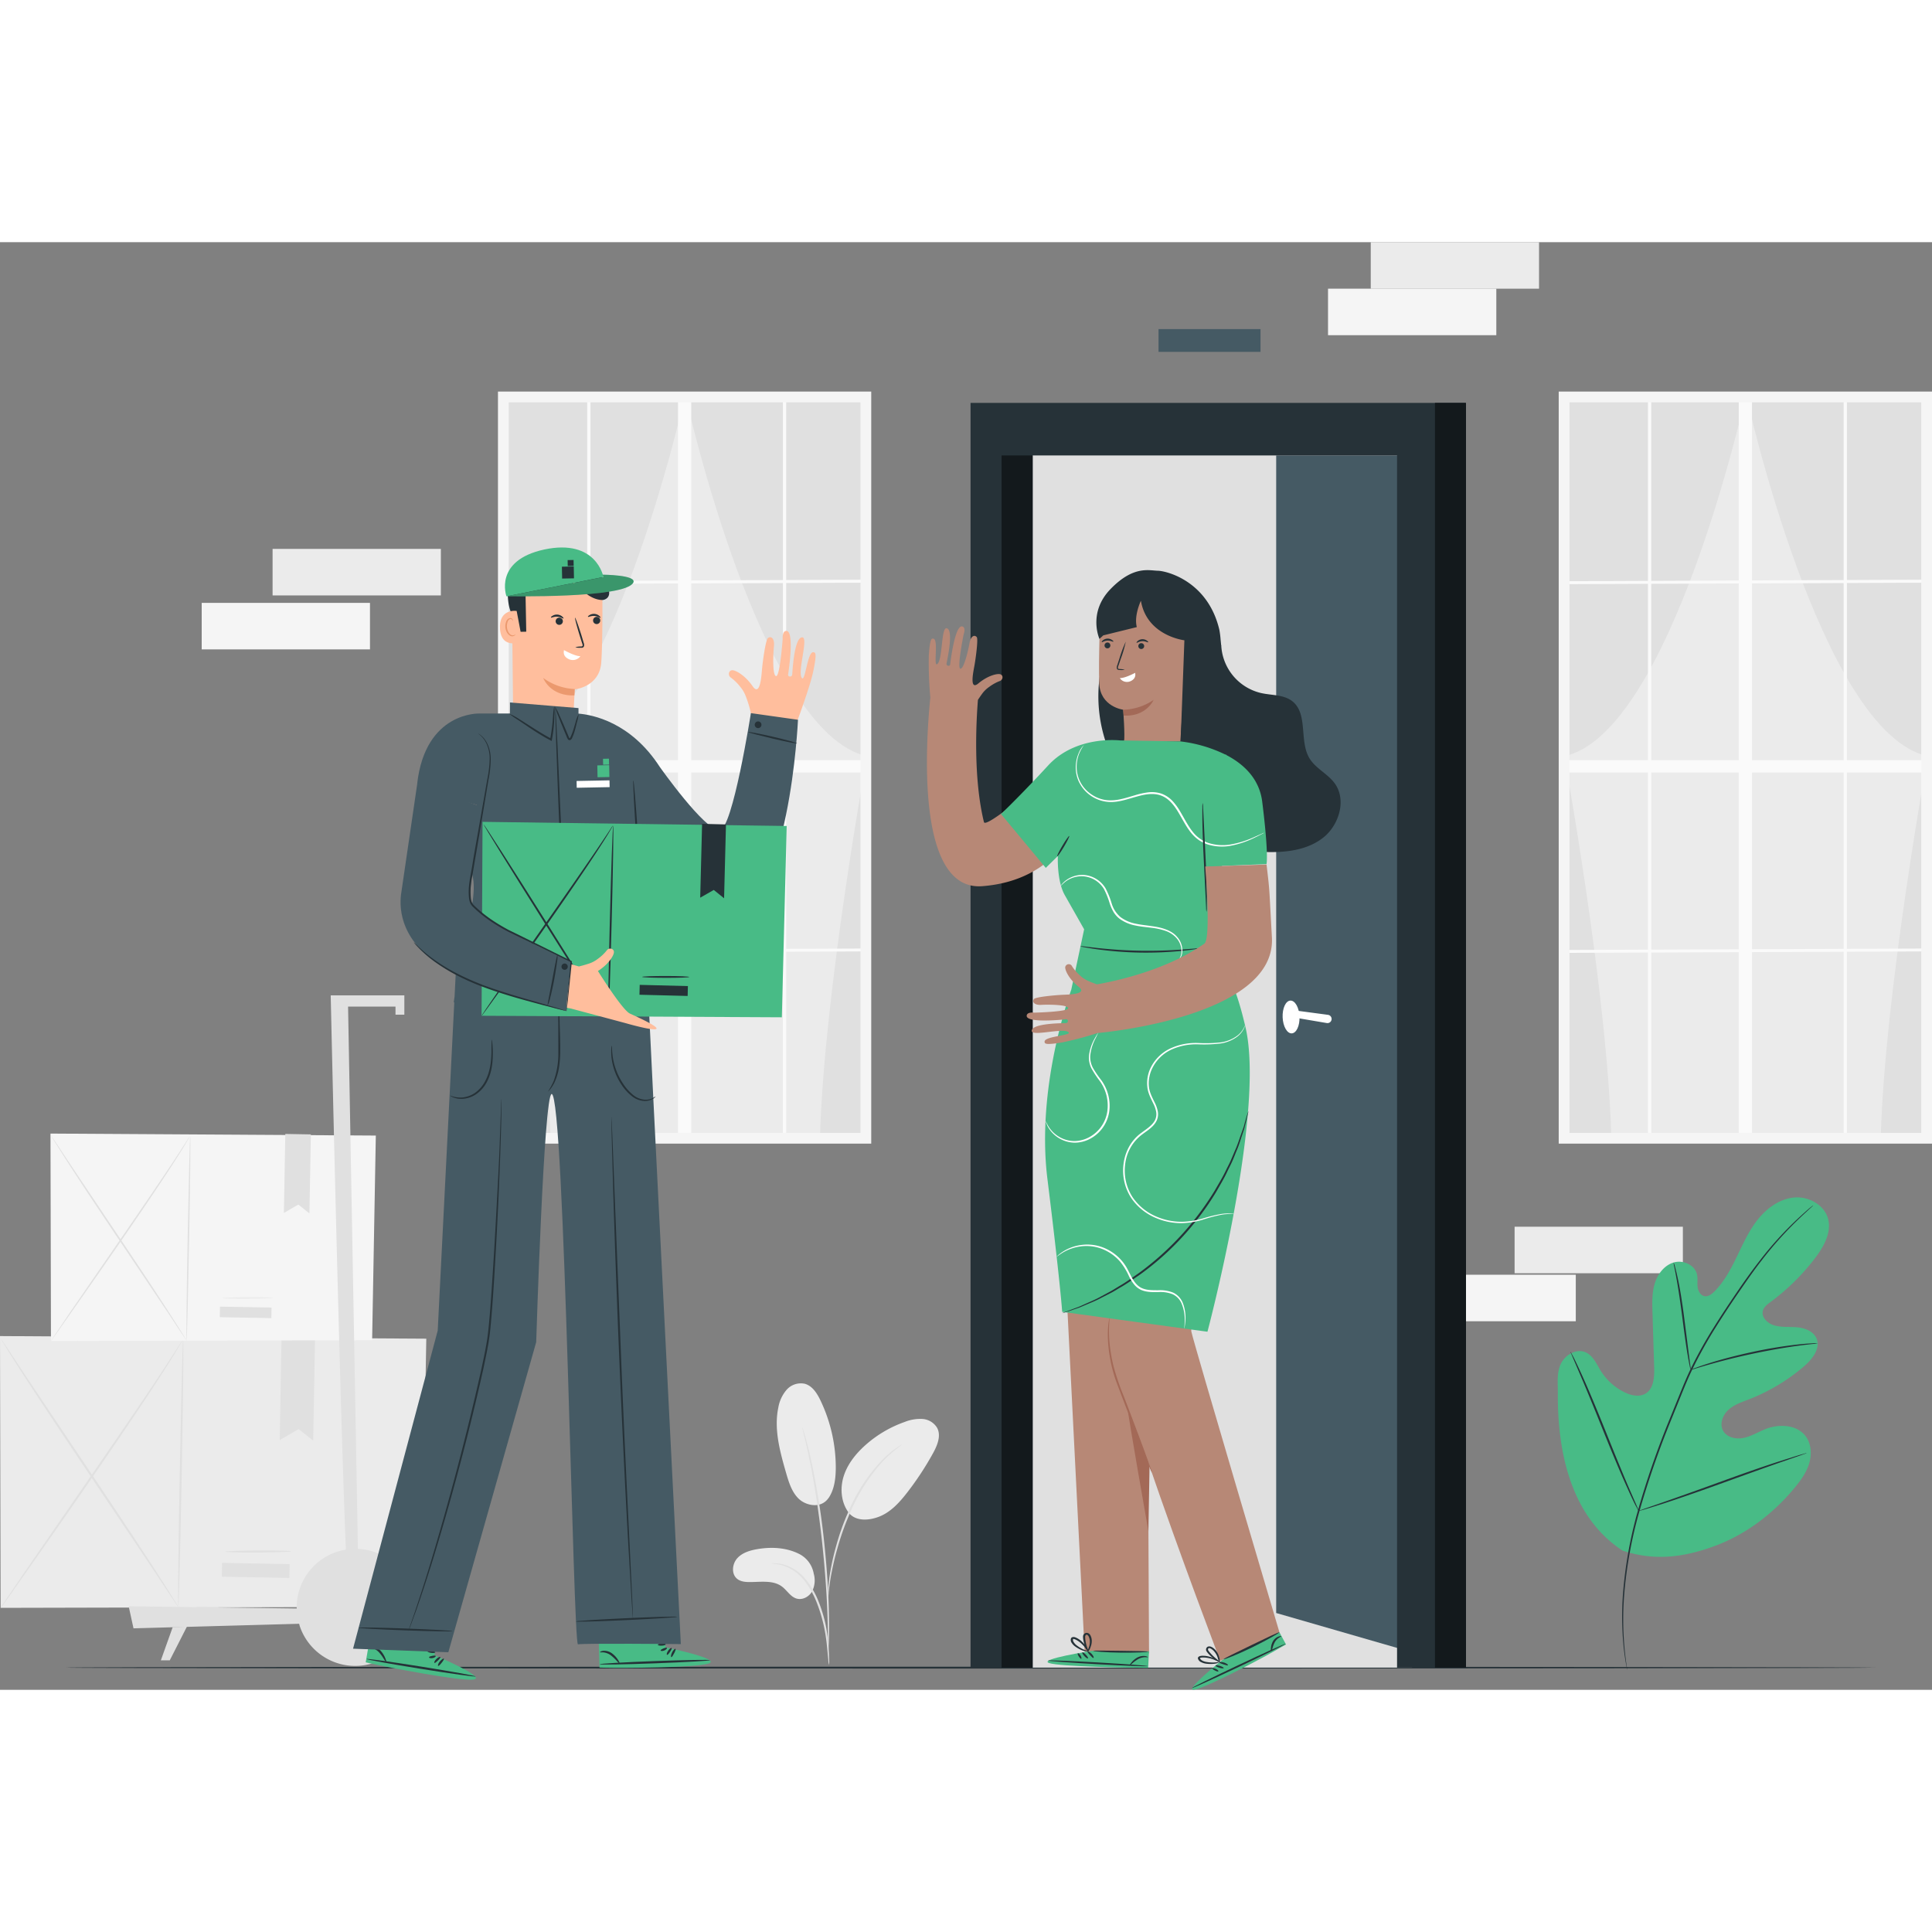 <?xml version="1.0"?>
<svg xmlns="http://www.w3.org/2000/svg" width="1000px" height="1000px" viewBox="0 0 800 599.44">
<rect x="0" y="0" width="800" height="599.44" fill="#808080" stroke="none"/>
<style>
:root {
--color1: 72,187,134;
}
</style>
  <g id="Background_Complete" data-name="Background Complete">
    <g>
      <g>
        <g>
          <polygon points="176.52 454.04 174.53 565.09 0.26 565.5 0 452.96 176.52 454.04" style="fill: #ebebeb"/>
          <path d="M172.41,760.67c-.22,0,0-24.79.59-55.36S174.18,650,174.4,650s0,24.79-.58,55.37S172.64,760.67,172.41,760.67Z" transform="translate(-98.57 -195.48)" style="fill: #e0e0e0"/>
          <path d="M98.83,761a9.58,9.58,0,0,1,.71-1.16l2.15-3.26,8.09-11.88,26.9-39c10.51-15.24,20-29.07,26.7-39.15,3.37-5,6-9.16,7.89-12l2.09-3.3a8.35,8.35,0,0,1,.78-1.12,9.32,9.32,0,0,1-.64,1.21l-2,3.38c-1.76,2.9-4.37,7.06-7.68,12.14-6.62,10.17-16,24.07-26.51,39.31s-20.11,29-27.1,38.88L102,756.74l-2.29,3.17A8.37,8.37,0,0,1,98.83,761Z" transform="translate(-98.57 -195.48)" style="fill: #e0e0e0"/>
          <path d="M172.41,760.67a9.44,9.44,0,0,1-.8-1.09l-2.16-3.22-7.87-11.87-26.16-39c-10.25-15.24-19.44-29.09-26-39.2-3.27-5-5.88-9.16-7.66-12l-2-3.3a6.55,6.55,0,0,1-.66-1.18,10,10,0,0,1,.8,1.1l2.16,3.21,7.87,11.88L136.1,705c10.25,15.23,19.44,29.08,26,39.19,3.26,5.06,5.88,9.16,7.65,12l2,3.3A7.49,7.49,0,0,1,172.41,760.67Z" transform="translate(-98.57 -195.48)" style="fill: #e0e0e0"/>
          <rect x="190.43" y="742.61" width="27.98" height="5.73" transform="translate(296.88 1299.02) rotate(-178.97)" style="fill: #e0e0e0"/>
          <path d="M191.83,737.72c0-.23,6.13-.45,13.69-.49s13.69.1,13.69.33-6.13.44-13.69.49S191.83,737.94,191.83,737.72Z" transform="translate(-98.57 -195.48)" style="fill: #e0e0e0"/>
          <polygon points="130.46 453.4 129.69 496.27 123.65 491.48 115.82 496.03 116.59 453.16 130.46 453.4" style="fill: #e0e0e0"/>
        </g>
        <g>
          <polygon points="155.62 369.93 154.09 454.68 21.1 455 20.9 369.11 155.62 369.93" style="fill: #f5f5f5"/>
          <path d="M175.83,650.24c-.17,0,0-18.92.44-42.25s.9-42.25,1.07-42.25,0,18.92-.44,42.26S176,650.24,175.83,650.24Z" transform="translate(-98.57 -195.48)" style="fill: #e0e0e0"/>
          <path d="M119.67,650.48a5.76,5.76,0,0,1,.54-.89l1.65-2.49L128,638c5.28-7.67,12.52-18.17,20.53-29.78s15.23-22.19,20.37-29.89c2.57-3.84,4.62-7,6-9.15l1.6-2.52a6.29,6.29,0,0,1,.59-.85,7.26,7.26,0,0,1-.48.92l-1.5,2.58c-1.35,2.21-3.33,5.39-5.86,9.27-5.05,7.76-12.21,18.36-20.23,30s-15.35,22.11-20.68,29.68l-6.33,9-1.75,2.42A6.13,6.13,0,0,1,119.67,650.48Z" transform="translate(-98.57 -195.48)" style="fill: #e0e0e0"/>
          <path d="M175.83,650.24a6.53,6.53,0,0,1-.61-.83L173.57,647l-6-9.06-20-29.8c-7.83-11.63-14.84-22.2-19.82-29.92-2.49-3.85-4.49-7-5.84-9.17-.65-1-1.17-1.89-1.55-2.52a7.39,7.39,0,0,1-.51-.9,6.3,6.3,0,0,1,.61.84l1.65,2.45,6,9.06,20,29.81c7.82,11.62,14.83,22.19,19.81,29.91,2.49,3.85,4.49,7,5.84,9.17.65,1.06,1.17,1.89,1.55,2.52A6.63,6.63,0,0,1,175.83,650.24Z" transform="translate(-98.57 -195.48)" style="fill: #e0e0e0"/>
          <rect x="189.58" y="636.46" width="21.35" height="4.37" transform="translate(290.47 1085.29) rotate(-178.97)" style="fill: #e0e0e0"/>
          <path d="M190.65,632.72c0-.17,4.67-.34,10.44-.37s10.45.08,10.45.25-4.68.34-10.45.37S190.65,632.89,190.65,632.72Z" transform="translate(-98.57 -195.48)" style="fill: #ebebeb"/>
          <polygon points="128.72 369.45 128.13 402.16 123.53 398.5 117.55 401.97 118.14 369.26 128.72 369.45" style="fill: #e0e0e0"/>
        </g>
        <g>
          <path d="M268.6,753a24.21,24.21,0,0,0-21.82-16.45L242.7,512h19.64v3.35H266v-8H235.51s3.64,165.7,6.28,229.54a23.81,23.81,0,0,0-3.88.94,24.22,24.22,0,0,0-16.48,23.41l-69.58-.93,2,9.15,68.58-1.89c.1.31.17.63.27,1A24.22,24.22,0,1,0,268.6,753Z" transform="translate(-98.57 -195.48)" style="fill: #e0e0e0"/>
          <polygon points="66.61 587.22 70.3 587.22 77.39 573.29 71.52 573.46 66.61 587.22" style="fill: #e0e0e0"/>
        </g>
      </g>
      <rect x="567.6" width="69.68" height="19.26" style="fill: #ebebeb"/>
      <rect x="112.87" y="127.01" width="69.68" height="19.26" style="fill: #ebebeb"/>
      <rect x="627.16" y="407.68" width="69.68" height="19.26" style="fill: #ebebeb"/>
      <rect x="549.91" y="19.26" width="69.68" height="19.26" style="fill: #f5f5f5"/>
      <rect x="83.52" y="149.36" width="69.68" height="19.26" style="fill: #f5f5f5"/>
      <rect x="602.44" y="427.56" width="50.06" height="19.26" style="fill: #f5f5f5"/>
      <g>
        <rect x="208.43" y="64.09" width="150.1" height="306.95" style="fill: #ebebeb"/>
        <path d="M382.05,259.57S351.28,398.81,307,408.33c0,0,17.89,97.67,19.51,158.19H307V259.57Z" transform="translate(-98.57 -195.48)" style="fill: #e0e0e0"/>
        <path d="M382.56,259.57s30.77,139.24,75.05,148.76c0,0-17.89,97.67-19.51,158.19h19.51V259.57Z" transform="translate(-98.57 -195.48)" style="fill: #e0e0e0"/>
        <rect x="280.75" y="63.5" width="5.47" height="307.54" style="fill: #fafafa"/>
        <rect x="243.15" y="63.5" width="1.35" height="307.54" style="fill: #fafafa"/>
        <rect x="324.18" y="63.5" width="1.35" height="307.54" style="fill: #fafafa"/>
        <polygon points="358.54 139.76 358.54 140.99 208.43 141.61 208.43 140.38 358.54 139.76" style="fill: #fafafa"/>
        <polygon points="358.54 292.48 358.54 293.68 208.43 294.29 208.43 293.08 358.54 292.48" style="fill: #fafafa"/>
        <rect x="208.43" y="214.48" width="150.1" height="5.12" style="fill: #fafafa"/>
        <path d="M459.33,568.75H304.77V257.34H459.33ZM309.22,564.3H454.88V261.8H309.22Z" transform="translate(-98.57 -195.48)" style="fill: #f5f5f5"/>
      </g>
      <g>
        <rect x="647.67" y="64.09" width="150.11" height="306.95" style="fill: #ebebeb"/>
        <path d="M821.29,259.57s-30.78,139.24-75,148.76c0,0,17.89,97.67,19.51,158.19H746.24V259.57Z" transform="translate(-98.57 -195.48)" style="fill: #e0e0e0"/>
        <path d="M821.8,259.57s30.77,139.24,75.05,148.76c0,0-17.89,97.67-19.51,158.19h19.51V259.57Z" transform="translate(-98.57 -195.48)" style="fill: #e0e0e0"/>
        <rect x="719.99" y="63.5" width="5.47" height="307.54" style="fill: #fafafa"/>
        <rect x="682.39" y="63.5" width="1.35" height="307.54" style="fill: #fafafa"/>
        <rect x="763.42" y="63.5" width="1.35" height="307.54" style="fill: #fafafa"/>
        <polygon points="797.78 139.76 797.78 140.99 647.67 141.61 647.67 140.38 797.78 139.76" style="fill: #fafafa"/>
        <polygon points="797.78 292.48 797.78 293.68 647.67 294.29 647.67 293.08 797.78 292.48" style="fill: #fafafa"/>
        <rect x="647.67" y="214.48" width="150.11" height="5.12" style="fill: #fafafa"/>
        <path d="M898.57,568.75H744V257.34H898.57ZM748.46,564.3H894.12V261.8H748.46Z" transform="translate(-98.57 -195.48)" style="fill: #f5f5f5"/>
      </g>
      <g>
        <path d="M429.61,738.72c-5.24-2.7-11.42-3.06-17.24-2.09-3.13.51-6.39,1.45-8.51,3.8s-2.54,6.48-.09,8.5c1.45,1.2,3.48,1.38,5.37,1.36,4.55,0,9.61-.86,13.25,1.89,2.08,1.56,3.46,4.16,5.94,4.93s5.18-.68,6.46-2.87a10,10,0,0,0,.73-7.41A11.29,11.29,0,0,0,429.61,738.72Z" transform="translate(-98.57 -195.48)" style="fill: #ebebeb"/>
        <path d="M441.62,715.53c-3.2,4.58-9.43,3.06-12.32.27s-4.11-6.85-5.23-10.71c-2.54-8.83-5.1-18.09-3.21-27.08a15.14,15.14,0,0,1,3.46-7.36,7.85,7.85,0,0,1,7.45-2.47c3.14.83,5.09,3.9,6.5,6.83a64.49,64.49,0,0,1,6.38,27.7c0,4.46-.51,9.14-3,12.82" transform="translate(-98.57 -195.48)" style="fill: #ebebeb"/>
        <path d="M450.43,722.1c-3.48-4.13-4.14-10.16-2.6-15.33s5.05-9.58,9.09-13.18A48.8,48.8,0,0,1,473.18,684a17.22,17.22,0,0,1,7.31-1.24,7.66,7.66,0,0,1,6.14,3.71c1.71,3.26.07,7.22-1.7,10.45a124.3,124.3,0,0,1-10.69,16.27c-3.2,4.13-6.86,8.2-11.74,10.06s-9.95,1.65-12.54-1.73" transform="translate(-98.57 -195.48)" style="fill: #ebebeb"/>
        <path d="M441.84,784.61a9.84,9.84,0,0,1-.29-2.08c-.15-1.52-.33-3.42-.55-5.68s-.62-5.24-1.28-8.33a63.93,63.93,0,0,0-3-9.83,36.16,36.16,0,0,0-5-8.9,18.67,18.67,0,0,0-6.34-5.27,17.84,17.84,0,0,0-5.35-1.67,9.33,9.33,0,0,1-2.07-.3,9.52,9.52,0,0,1,2.11,0,16.14,16.14,0,0,1,5.57,1.45,18.83,18.83,0,0,1,6.7,5.32,35.42,35.42,0,0,1,5.2,9.08,60.91,60.91,0,0,1,3,10,70.46,70.46,0,0,1,1.1,8.43c.18,2.41.25,4.37.28,5.72A9.86,9.86,0,0,1,441.84,784.61Z" transform="translate(-98.57 -195.48)" style="fill: #e0e0e0"/>
        <path d="M441.45,780.24a4.11,4.11,0,0,1-.06-1c0-.72,0-1.64,0-2.76,0-2.4,0-5.86-.12-10.15-.21-8.56-.95-20.38-2.38-33.37s-3.33-24.69-5.07-33.08c-.41-2.1-.82-4-1.21-5.65s-.68-3.09-1-4.25l-.64-2.69a3.88,3.88,0,0,1-.17-1,4.16,4.16,0,0,1,.33.91l.81,2.64c.35,1.15.71,2.57,1.13,4.23s.89,3.53,1.34,5.63a314.24,314.24,0,0,1,5.33,33.11c1.42,13,2.07,24.88,2.12,33.46.06,4.3,0,7.77-.15,10.17-.06,1.12-.12,2-.16,2.76A4.1,4.1,0,0,1,441.45,780.24Z" transform="translate(-98.57 -195.48)" style="fill: #e0e0e0"/>
        <path d="M441.39,757.37a18.15,18.15,0,0,1,0-2.88c.11-1.86.36-4.54.88-7.82a103.5,103.5,0,0,1,2.55-11.38,99.51,99.51,0,0,1,4.76-13.47,71.65,71.65,0,0,1,14-21.77,34.26,34.26,0,0,1,3.29-3.06c.5-.43.95-.85,1.4-1.19l1.28-.88a16.92,16.92,0,0,1,2.43-1.55c.13.18-3.44,2.29-8,7.1a75.57,75.57,0,0,0-13.64,21.69,107.33,107.33,0,0,0-4.78,13.35c-1.25,4.18-2.08,8-2.71,11.27s-.94,5.9-1.15,7.73A18.69,18.69,0,0,1,441.39,757.37Z" transform="translate(-98.57 -195.48)" style="fill: #e0e0e0"/>
      </g>
    </g>
  </g>
  <g id="Floor">
    <path d="M875.36,785.73c0,.22-167.76.39-374.65.39S126,786,126,785.73s167.73-.38,374.69-.38S875.36,785.52,875.36,785.73Z" transform="translate(-98.57 -195.48)" style="fill: #263238"/>
  </g>
  <g id="Plant">
    <g>
      <path d="M770.45,737.28c-21.57-14.12-27.05-41.16-26.81-65.58,0-4.08-.52-8.36,1.36-12s6.39-6.17,10.13-4.54c3.1,1.35,4.52,4.84,6.31,7.71a24,24,0,0,0,9.91,8.89c2.66,1.29,5.93,2,8.49.56,3.51-2,3.81-6.89,3.69-10.94q-.36-11.32-.7-22.65c-.13-4.06-.24-8.19.94-12.07s3.92-7.51,7.8-8.68,8.76.93,9.68,4.88c.39,1.64.09,3.36.24,5s1,3.52,2.63,4,3.26-.75,4.46-2c4.14-4.19,6.88-9.53,9.44-14.84s5-10.73,8.77-15.28,9-8.22,14.84-8.69,12.23,3,13.85,8.63-1.6,11.55-5.16,16.26a91.61,91.61,0,0,1-18.64,18.41c-1.28.93-2.65,2-3.11,3.46-.83,2.72,1.83,5.34,4.55,6.16,3.09.94,6.4.55,9.61.84s6.71,1.61,8,4.56c1.78,4.1-1.62,8.53-5,11.46a79,79,0,0,1-22.91,13.79c-3,1.16-6.15,2.19-8.53,4.34s-3.77,5.83-2.23,8.65,5.34,3.65,8.49,3,5.94-2.41,8.93-3.61c5.59-2.24,12.88-2,16.61,2.7,2.46,3.1,2.77,7.51,1.67,11.3s-3.47,7.11-6,10.17c-8.79,10.68-20.16,19.39-33.13,24.18s-25.08,6.29-38.2,1.91" transform="translate(-98.57 -195.48)" style="fill: rgb(72,187,134)"/>
      <path d="M849.41,594.29a3,3,0,0,1-.39.4l-1.19,1.1c-1.05,1-2.6,2.38-4.55,4.27A152,152,0,0,0,828,617.13c-3,3.83-6,8.16-9.24,12.86s-6.6,9.78-10,15.22a182.84,182.84,0,0,0-9.7,17.56c-1.51,3.13-2.84,6.41-4.2,9.75l-4.11,10.15A367.67,367.67,0,0,0,777.13,722a178.41,178.41,0,0,0-6,33.41,130.64,130.64,0,0,0,.18,22.89c.28,2.69.54,4.78.76,6.19l.24,1.61a4.48,4.48,0,0,1,.05.55,3,3,0,0,1-.13-.54c-.08-.4-.18-.92-.3-1.59-.28-1.41-.59-3.49-.92-6.19a125.41,125.41,0,0,1-.41-23,176,176,0,0,1,5.89-33.55,361.17,361.17,0,0,1,13.64-39.44q2.08-5.14,4.12-10.16c1.35-3.33,2.7-6.63,4.22-9.78a180.46,180.46,0,0,1,9.78-17.61c3.39-5.45,6.8-10.5,10-15.2s6.34-9,9.34-12.83a143,143,0,0,1,15.49-17c2-1.86,3.57-3.25,4.65-4.18l1.24-1Z" transform="translate(-98.57 -195.48)" style="fill: #263238"/>
      <path d="M798.66,662.42a8.19,8.19,0,0,1-.45-1.72c-.24-1.12-.54-2.74-.88-4.75-.68-4-1.42-9.6-2.22-15.76s-1.63-11.72-2.37-15.72c-.36-2-.67-3.62-.9-4.73a8.25,8.25,0,0,1-.27-1.75,7.47,7.47,0,0,1,.56,1.68c.31,1.1.71,2.7,1.14,4.7.88,4,1.79,9.55,2.59,15.72s1.47,11.58,2,15.78c.26,1.9.47,3.5.64,4.78A8.28,8.28,0,0,1,798.66,662.42Z" transform="translate(-98.57 -195.48)" style="fill: #263238"/>
      <path d="M851.2,651.42a11.41,11.41,0,0,1-2.1.3c-1.35.15-3.31.36-5.72.69-4.82.64-11.45,1.74-18.71,3.27s-13.77,3.21-18.44,4.56c-2.34.65-4.23,1.24-5.53,1.63a11.58,11.58,0,0,1-2,.55,11,11,0,0,1,2-.83c1.28-.48,3.14-1.14,5.46-1.86,4.65-1.48,11.16-3.24,18.44-4.79a188.89,188.89,0,0,1,18.81-3.06c2.42-.26,4.39-.39,5.76-.45A11.14,11.14,0,0,1,851.2,651.42Z" transform="translate(-98.57 -195.48)" style="fill: #263238"/>
      <path d="M777.08,720.85a2.45,2.45,0,0,1-.37-.62l-1-1.87c-.82-1.62-1.94-4-3.28-7-2.7-5.91-6.16-14.18-9.85-23.36s-7.07-17.48-9.64-23.44l-3-7-.82-1.92a2.39,2.39,0,0,1-.24-.69,2.45,2.45,0,0,1,.37.62l1,1.87c.82,1.62,1.94,4,3.28,6.95,2.7,5.91,6.16,14.18,9.85,23.37s7.07,17.47,9.63,23.43l3.06,7,.82,1.92A2.51,2.51,0,0,1,777.08,720.85Z" transform="translate(-98.57 -195.48)" style="fill: #263238"/>
      <path d="M846.67,696.87a2.89,2.89,0,0,1-.69.3l-2,.72-7.45,2.58c-6.29,2.18-14.94,5.29-24.5,8.75s-18.26,6.48-24.6,8.54c-3.17,1-5.74,1.83-7.53,2.35l-2.06.59a2.72,2.72,0,0,1-.74.15,3.52,3.52,0,0,1,.69-.3l2-.72,7.45-2.58c6.3-2.18,15-5.29,24.51-8.75S830,702,836.34,700c3.17-1,5.75-1.84,7.53-2.36l2.07-.59A2.69,2.69,0,0,1,846.67,696.87Z" transform="translate(-98.57 -195.48)" style="fill: #263238"/>
    </g>
  </g>
  <g id="Character_1" data-name="Character 1">
    <g>
      <g>
        <path d="M278.47,780.59l2.41-15.11-27-4.51L250,783.53l1.66.39c7.39,1.68,37.77,7.5,43,6.75C300.54,789.83,278.47,780.59,278.47,780.59Z" transform="translate(-98.57 -195.48)" style="fill: rgb(72,187,134)"/>
        <path d="M295.55,789.39c-.05.25-10.2-1.16-22.69-3.16s-22.58-3.83-22.54-4.08,10.19,1.16,22.69,3.16S295.59,789.13,295.55,789.39Z" transform="translate(-98.57 -195.48)" style="fill: #263238"/>
        <path d="M278.45,783.75c-.21-.15.11-.92.82-1.61s1.48-1,1.63-.8-.33.82-1,1.46S278.66,783.91,278.45,783.75Z" transform="translate(-98.57 -195.48)" style="fill: #263238"/>
        <path d="M280,785c-.23-.12,0-1,.72-1.86s1.48-1.31,1.65-1.12-.29.9-.92,1.7S280.24,785.15,280,785Z" transform="translate(-98.57 -195.48)" style="fill: #263238"/>
        <path d="M258.49,783.35c-.12.06-.46-.4-.94-1.16a17.8,17.8,0,0,0-2-2.76,6.4,6.4,0,0,0-2.73-1.75c-.8-.24-1.36-.2-1.39-.34s.54-.4,1.52-.3a5.5,5.5,0,0,1,3.28,1.75,10,10,0,0,1,1.9,3.1C258.48,782.74,258.6,783.3,258.49,783.35Z" transform="translate(-98.57 -195.48)" style="fill: #263238"/>
        <path d="M279,780.92c.1.24-.45.69-1.26.85s-1.5,0-1.5-.31.6-.46,1.32-.61S278.89,780.68,279,780.92Z" transform="translate(-98.57 -195.48)" style="fill: #263238"/>
        <path d="M278.79,779.39c0,.26-.77.36-1.68.23s-1.62-.45-1.56-.7.82-.35,1.69-.22S278.81,779.14,278.79,779.39Z" transform="translate(-98.57 -195.48)" style="fill: #263238"/>
      </g>
      <g>
        <path d="M374.15,777.33,373.59,762l-27.4.83.61,22.87,1.71.06c7.57.21,38.5,0,43.51-1.74C397.6,782.11,374.15,777.33,374.15,777.33Z" transform="translate(-98.57 -195.48)" style="fill: rgb(72,187,134)"/>
        <path d="M392.62,782.64c0,.26-10.23.84-22.87,1.31s-22.9.64-22.91.38,10.23-.84,22.87-1.31S392.61,782.38,392.62,782.64Z" transform="translate(-98.57 -195.48)" style="fill: #263238"/>
        <path d="M374.75,780.43c-.23-.11-.07-.92.49-1.74s1.26-1.27,1.44-1.1-.16.87-.67,1.62S375,780.55,374.75,780.43Z" transform="translate(-98.57 -195.48)" style="fill: #263238"/>
        <path d="M376.53,781.37c-.24-.08-.15-1,.36-2s1.19-1.57,1.39-1.42-.1.94-.57,1.85S376.78,781.46,376.53,781.37Z" transform="translate(-98.57 -195.48)" style="fill: #263238"/>
        <path d="M355.09,783.92c-.1.08-.52-.3-1.14-1a18.7,18.7,0,0,0-2.49-2.32,6.33,6.33,0,0,0-3-1.18c-.83-.08-1.37.07-1.43-.06s.45-.5,1.43-.6a5.48,5.48,0,0,1,3.56,1.09,10,10,0,0,1,2.47,2.67C355,783.33,355.19,783.85,355.09,783.92Z" transform="translate(-98.57 -195.48)" style="fill: #263238"/>
        <path d="M374.73,777.56c.14.21-.31.75-1.08,1.07s-1.48.24-1.53,0,.5-.57,1.17-.85S374.58,777.34,374.73,777.56Z" transform="translate(-98.57 -195.48)" style="fill: #263238"/>
        <path d="M374.24,776.09c0,.26-.69.5-1.61.55s-1.67-.12-1.66-.38.73-.5,1.61-.55S374.21,775.84,374.24,776.09Z" transform="translate(-98.57 -195.48)" style="fill: #263238"/>
      </g>
      <path d="M411.31,396.86l-1.54-5a45.11,45.11,0,0,0-2.42-8.42,13,13,0,0,0-2.19-3.76,19.86,19.86,0,0,0-3.86-3.83c-1.42-.86-1.1-3,.38-3.12s5.47,2.17,8.53,6.61,3.63-3.93,3.89-7,1.52-12.4,2.51-13c1.46-.93,2.76.49,2.43,3.52s-.69,12.2.91,12.3,2.71-15.4,2.71-15.4-.29-3.37,1.57-3.31c3.35.1.94,16.46.68,18-.19,1.08,1.56,1.26,1.69.09s.77-15.5,4.18-15.43c2.62.05-1.85,13.48-.34,16.56s2.35-10.56,4.86-10.4c.93.06,1.62.23,0,8-1.65,7.92-9.61,28.55-9.61,28.55l-14.57-5.21" transform="translate(-98.57 -195.48)" style="fill: #ffbe9d"/>
      <g>
        <g>
          <path d="M311.07,392.78l24.66,1.82c.33-2.85.81-13.94.81-13.94s10.29-1,11-11.15.43-33.71.43-33.71h0a35.51,35.51,0,0,0-35.89,2.28l-1.58,1.07Z" transform="translate(-98.57 -195.48)" style="fill: #ffbe9d"/>
          <g>
            <path d="M344.59,353.18a1.49,1.49,0,1,1,2.1,0A1.48,1.48,0,0,1,344.59,353.18Z" transform="translate(-98.57 -195.48)" style="fill: #263238"/>
            <path d="M347.21,351c-.17.17-1.13-.66-2.53-.76s-2.47.57-2.61.38.11-.39.57-.7a3.48,3.48,0,0,1,4.1.3C347.16,350.6,347.29,350.93,347.21,351Z" transform="translate(-98.57 -195.48)" style="fill: #263238"/>
          </g>
          <g>
            <path d="M331,351.23a1.49,1.49,0,1,1-2.07.36A1.49,1.49,0,0,1,331,351.23Z" transform="translate(-98.57 -195.48)" style="fill: #263238"/>
            <path d="M331.88,351.3c-.17.17-1.13-.67-2.53-.76s-2.47.57-2.62.38.11-.39.58-.71a3.46,3.46,0,0,1,4.1.31C331.83,350.89,332,351.23,331.88,351.3Z" transform="translate(-98.57 -195.48)" style="fill: #263238"/>
          </g>
          <path d="M336.79,363.23a7.5,7.5,0,0,1,2.3-.33c.37,0,.67-.08.72-.28a2,2,0,0,0-.2-1.08l-.93-2.92c-1.29-4.16-2.16-7.58-2-7.65s1.41,3.26,2.69,7.42c.31,1,.6,2,.88,2.94a2.37,2.37,0,0,1,.11,1.53,1,1,0,0,1-.66.55,2.94,2.94,0,0,1-.63,0A6.8,6.8,0,0,1,336.79,363.23Z" transform="translate(-98.57 -195.48)" style="fill: #263238"/>
          <path d="M332.13,364.5c-1.41-1,3.9,2.39,6.77,2.43a3.89,3.89,0,0,1-4.68,1.26C331.24,366.89,332.13,364.5,332.13,364.5Z" transform="translate(-98.57 -195.48)" style="fill: #fff"/>
          <path d="M336.56,380.51a23.74,23.74,0,0,1-13.06-4.59s2.69,7.53,12.92,7.24Z" transform="translate(-98.57 -195.48)" style="fill: #eb996e"/>
        </g>
        <path d="M310.7,349.55l1.24,7.31,4.54-.09-.29-15.23s18,1.39,20.07-5.82c0,0,5.3,8,11.91,7.93,0,0,5.77-.58.28-8.6-8.45-12.36-38.54-2.43-38.54-2.43a21,21,0,0,0-1.09,7C308.7,347.45,310.7,349.55,310.7,349.55Z" transform="translate(-98.57 -195.48)" style="fill: #263238"/>
        <path d="M308.29,342.12l40.14-8s-2.85-16-24.51-11.38C302.84,327.32,308.29,342.12,308.29,342.12Z" transform="translate(-98.57 -195.48)" style="fill: rgb(72,187,134)"/>
        <g>
          <path d="M308.29,342.12c.56-.11,49,1,52.51-5.67,1.65-3.21-12.69-3.29-12.69-3.29l.32,1Z" transform="translate(-98.57 -195.48)" style="fill: rgb(72,187,134)"/>
          <path d="M308.29,342.12c.56-.11,49,1,52.51-5.67,1.65-3.21-12.69-3.29-12.69-3.29l.32,1Z" transform="translate(-98.57 -195.48)" style="opacity: 0.2"/>
        </g>
        <g>
          <path d="M312.51,348.19c-.23-.08-7.57-1-6.88,7.64s9.23,5.1,9.22,4.85S312.51,348.19,312.51,348.19Z" transform="translate(-98.57 -195.48)" style="fill: #ffbe9d"/>
          <path d="M312,357.85s-.14.12-.39.26a1.54,1.54,0,0,1-1.12.11c-.95-.26-1.84-1.65-2-3.21a4.94,4.94,0,0,1,.25-2.2,1.74,1.74,0,0,1,1-1.25.77.77,0,0,1,.93.34c.13.23.09.41.14.42s.17-.16.07-.51a1,1,0,0,0-.38-.52,1.17,1.17,0,0,0-.86-.15,2.15,2.15,0,0,0-1.47,1.47,5.34,5.34,0,0,0-.33,2.46c.2,1.74,1.23,3.31,2.51,3.57a1.64,1.64,0,0,0,1.36-.34C312,358.06,312,357.87,312,357.85Z" transform="translate(-98.57 -195.48)" style="fill: #eb996e"/>
        </g>
        <rect x="331.28" y="329.82" width="4.91" height="4.91" transform="translate(-104.88 -189.02) rotate(-1.1)" style="fill: #263238"/>
        <rect x="333.66" y="327.08" width="2.46" height="2.46" transform="translate(-104.89 -188.91) rotate(-1.11)" style="fill: #263238"/>
      </g>
      <g>
        <path d="M409.5,390.49s-7.58,48.25-12.93,48.51c-6.1.29-24.85-26.31-24.85-26.31h0c-12-18.52-27.84-21.52-33.61-22l0-2.29-28.38-2.32s.05,2.44,0,4.57l-12.55,0s-22.51-1-25.88,29.19l16.18,12.79,6.63,24.68c2,7.53-1.06,17.14-4.45,34l-2-.48-.86,17c-.12.8-.23,1.61-.35,2.43h.23l-6.86,135.9L244.76,777.89l39.46,1.47L320.6,650.94S323.75,548.26,327,548.2c5.4-.11,8.84,228.4,10.9,227.89s42.59-.1,42.59-.1S367,509.77,367.12,509.76h0l-3.48-50.39-1.33-14.57h0c7.7,10.83,22.23,27.74,37.8,27.44,25.33-.48,28.89-79,28.89-79Z" transform="translate(-98.57 -195.48)" style="fill: #455a64"/>
        <path d="M325.5,547.18a34.18,34.18,0,0,0,2.35-4.38A33.36,33.36,0,0,0,329.76,531c0-4.62,0-8.8,0-12.12a33.61,33.61,0,0,1,.19-5,31.3,31.3,0,0,1,.36,5c.09,3.1.29,7.37.25,12.13a44.49,44.49,0,0,1-.6,6.7,23,23,0,0,1-1.59,5.28,16.27,16.27,0,0,1-1.9,3.18C325.87,546.87,325.54,547.21,325.5,547.18Z" transform="translate(-98.57 -195.48)" style="fill: #263238"/>
        <path d="M302.22,525.61a4.59,4.59,0,0,1,.21,1.4c.08.9.17,2.2.2,3.82,0,3.2-.08,7.9-2.47,12.4a13.84,13.84,0,0,1-4.71,5.24,11.31,11.31,0,0,1-5.5,1.74,8.94,8.94,0,0,1-3.82-.66,3.29,3.29,0,0,1-1.22-.74,11.47,11.47,0,0,0,5,.85,11.12,11.12,0,0,0,5.14-1.79,13.57,13.57,0,0,0,4.42-5c2.28-4.29,2.5-8.86,2.61-12A51.39,51.39,0,0,1,302.22,525.61Z" transform="translate(-98.57 -195.48)" style="fill: #263238"/>
        <path d="M370,549.25s-.24.43-1,.92a6.35,6.35,0,0,1-3.55.92,8.81,8.81,0,0,1-5.09-1.89,20,20,0,0,1-4.47-4.9,25.47,25.47,0,0,1-4.1-11.18,23.81,23.81,0,0,1-.1-3.63,4.11,4.11,0,0,1,.2-1.31c.13,0,0,1.89.44,4.86a27.12,27.12,0,0,0,4.21,10.83,20.2,20.2,0,0,0,4.25,4.76,8.55,8.55,0,0,0,4.68,1.92,6.57,6.57,0,0,0,3.38-.64C369.57,549.53,369.92,549.2,370,549.25Z" transform="translate(-98.57 -195.48)" style="fill: #263238"/>
        <path d="M286,770.62c0,.22-8.75.07-19.53-.32s-19.51-.88-19.5-1.09,8.75-.07,19.53.32S286,770.41,286,770.62Z" transform="translate(-98.57 -195.48)" style="fill: #263238"/>
        <path d="M379,764.69a7,7,0,0,1-1.64.22l-4.5.33c-3.79.24-9,.53-14.84.8s-11.06.46-14.86.57l-4.51.08a6.33,6.33,0,0,1-1.65-.08,7,7,0,0,1,1.64-.22l4.5-.33c3.8-.25,9-.53,14.84-.8s11.05-.46,14.85-.57l4.51-.08A6.51,6.51,0,0,1,379,764.69Z" transform="translate(-98.57 -195.48)" style="fill: #263238"/>
        <path d="M306.24,550.32a3.58,3.58,0,0,1,0,.58c0,.42,0,1,0,1.7,0,1.54-.06,3.74-.11,6.56-.13,5.69-.39,13.92-.8,24.1s-1,22.28-1.79,35.71c-.4,6.72-.84,13.77-1.44,21.08-.32,3.64-.6,7.38-1.24,11.12s-1.44,7.5-2.25,11.3c-6.77,30.35-14.37,57.45-20.3,76.93-3,9.75-5.64,17.54-7.51,22.92-1,2.64-1.74,4.7-2.27,6.15l-.62,1.59a3,3,0,0,1-.23.53,3.62,3.62,0,0,1,.16-.56c.13-.4.31-.93.54-1.61.5-1.46,1.22-3.54,2.13-6.2,1.79-5.4,4.38-13.22,7.27-23,5.8-19.5,13.32-46.62,20.08-76.93.81-3.79,1.62-7.55,2.24-11.26s.92-7.42,1.24-11.07c.61-7.29,1.07-14.34,1.49-21.05.84-13.43,1.46-25.53,2-35.7s.8-18.35,1-24.08c.11-2.81.2-5,.26-6.55,0-.72.06-1.29.08-1.71A2,2,0,0,1,306.24,550.32Z" transform="translate(-98.57 -195.48)" style="fill: #263238"/>
        <path d="M360.68,765.68a4.49,4.49,0,0,1-.07-.53l-.12-1.58c-.1-1.43-.24-3.46-.41-6.05-.31-5.3-.76-12.9-1.32-22.26-1.06-18.81-2.37-44.79-3.59-73.5s-2.12-54.72-2.69-73.55c-.26-9.37-.47-17-.62-22.29-.05-2.6-.09-4.63-.12-6.06,0-.66,0-1.18,0-1.58a3.25,3.25,0,0,1,0-.54,1.88,1.88,0,0,1,.06.54c0,.39.05.91.09,1.57.06,1.43.15,3.47.26,6.06.21,5.31.5,12.91.86,22.28.75,18.86,1.78,44.84,2.92,73.54s2.45,54.69,3.37,73.5c.45,9.37.81,17,1.07,22.28.11,2.59.2,4.62.26,6.06,0,.66,0,1.18.05,1.57A2,2,0,0,1,360.68,765.68Z" transform="translate(-98.57 -195.48)" style="fill: #263238"/>
        <path d="M328.1,387.6a22.47,22.47,0,0,1,0,4,58,58,0,0,1-1,9.93l-.1.49-.45-.24c-.94-.49-1.91-1-2.89-1.59-4.12-2.41-7.62-4.91-10.21-6.64a44.29,44.29,0,0,1-4.14-2.87,26,26,0,0,1,4.44,2.41c2.67,1.62,6.22,4.05,10.3,6.43,1,.57,1.93,1.09,2.86,1.59l-.55.25a76.92,76.92,0,0,0,1.22-9.79A23,23,0,0,1,328.1,387.6Z" transform="translate(-98.57 -195.48)" style="fill: #263238"/>
        <path d="M338.19,390.9a25.51,25.51,0,0,1-.81,3.7c-.27,1.13-.57,2.5-1.06,4a20,20,0,0,1-.9,2.29,1.55,1.55,0,0,1-.54.65.83.83,0,0,1-1.06-.12,5.13,5.13,0,0,1-.66-1.3c-1.38-3.29-2.59-6.29-3.43-8.47a18.42,18.42,0,0,1-1.21-3.6,19.81,19.81,0,0,1,1.71,3.39c1,2.13,2.26,5.09,3.64,8.38a7.4,7.4,0,0,0,.49,1.06c.08.05,0,0,.12,0a1,1,0,0,0,.25-.33,22,22,0,0,0,.92-2.2c.51-1.44.86-2.78,1.21-3.9A14.44,14.44,0,0,1,338.19,390.9Z" transform="translate(-98.57 -195.48)" style="fill: #263238"/>
        <path d="M332.86,492.28a7.11,7.11,0,0,1-.12-1.06c-.05-.77-.12-1.78-.2-3-.14-2.74-.34-6.54-.59-11.21-.42-9.55-1-22.59-1.65-37s-1.06-27.46-1.43-37c-.14-4.67-.26-8.48-.34-11.22,0-1.26,0-2.27-.06-3.05a5,5,0,0,1,0-1.06,5.71,5.71,0,0,1,.12,1.06c.05.77.12,1.78.2,3,.14,2.74.34,6.54.59,11.21.42,9.54,1,22.59,1.65,37s1.06,27.45,1.43,37c.14,4.67.26,8.48.34,11.22,0,1.26,0,2.27.06,3.05A5,5,0,0,1,332.86,492.28Z" transform="translate(-98.57 -195.48)" style="fill: #263238"/>
        <rect x="337.32" y="418.48" width="13.63" height="2.81" transform="translate(-106.61 -188.76) rotate(-1.11)" style="fill: #fff"/>
        <path d="M363.9,464.39c-.21,0-1.08-10.3-1.93-23s-1.37-23.07-1.15-23.08,1.07,10.29,1.92,23S364.11,464.37,363.9,464.39Z" transform="translate(-98.57 -195.48)" style="fill: #263238"/>
        <path d="M428.61,403c-.05.21-4.63-.66-10.23-2s-10.11-2.49-10.06-2.69,4.63.66,10.23,1.94S428.65,402.83,428.61,403Z" transform="translate(-98.57 -195.48)" style="fill: #263238"/>
        <path d="M412.45,393.92a1.39,1.39,0,1,1-1.36,1.41A1.39,1.39,0,0,1,412.45,393.92Z" transform="translate(-98.57 -195.48)" style="fill: #263238"/>
        <rect x="345.94" y="412.09" width="4.91" height="4.91" transform="translate(-106.45 -188.72) rotate(-1.1)" style="fill: rgb(72,187,134)"/>
        <rect x="348.32" y="409.35" width="2.46" height="2.46" transform="translate(-106.49 -188.61) rotate(-1.11)" style="fill: rgb(72,187,134)"/>
      </g>
      <g>
        <polygon points="325.75 241.74 323.74 320.96 199.41 320.33 199.81 240.03 325.75 241.74" style="fill: rgb(72,187,134)"/>
        <path d="M350.48,516c-.22,0,.06-17.69.61-39.5S352.27,437,352.48,437s-.06,17.69-.62,39.51S350.69,516,350.48,516Z" transform="translate(-98.57 -195.48)" style="fill: #263238"/>
        <path d="M298,515.81a5.15,5.15,0,0,1,.5-.84c.4-.59.91-1.36,1.54-2.32l5.81-8.45,19.37-27.71c7.58-10.82,14.4-20.63,19.28-27.78,2.44-3.57,4.38-6.49,5.72-8.5l1.52-2.33a5.38,5.38,0,0,1,.58-.79,4.79,4.79,0,0,1-.44.87l-1.41,2.41c-1.26,2.07-3.13,5-5.52,8.64-4.76,7.23-11.52,17.1-19.09,27.92s-14.52,20.56-19.57,27.59l-6,8.3c-.68.93-1.24,1.67-1.66,2.24A3.75,3.75,0,0,1,298,515.81Z" transform="translate(-98.57 -195.48)" style="fill: #263238"/>
        <path d="M349.24,516.61c-.18.12-11.63-17.74-25.56-39.87s-25.1-40.18-24.92-40.29,11.63,17.74,25.57,39.88S349.42,516.5,349.24,516.61Z" transform="translate(-98.57 -195.48)" style="fill: #263238"/>
        <rect x="363.41" y="503.27" width="19.96" height="4.09" transform="translate(635.3 824.43) rotate(-178.55)" style="fill: #263238"/>
        <path d="M364.45,499.71c0-.22,4.37-.38,9.77-.38s9.76.19,9.76.41-4.37.38-9.76.37S364.45,499.92,364.45,499.71Z" transform="translate(-98.57 -195.48)" style="fill: #263238"/>
        <polygon points="300.61 241.1 299.83 271.68 295.56 268.23 289.94 271.43 290.72 240.85 300.61 241.1" style="fill: #263238"/>
      </g>
      <g>
        <path d="M295.88,428.5s-6,42.06-3.19,44.46c15.8,13.27,37.73,20.24,45.59,22.43,1.14-.28,2.48-.64,4-1.13a12.08,12.08,0,0,0,3.7-1.92,18.74,18.74,0,0,0,3.8-3.54c.88-1.33,2.93-.91,3,.55s-2.26,5.19-6.62,7.92c0,0,10.06,16.18,13.26,17.64s12.38,5.59,10.83,6.38-12.72-2.45-12.72-2.45l-22.65-6.06S260,501,265,466.68c3.06-21.06,6.4-40,7.61-44.84Z" transform="translate(-98.57 -195.48)" style="fill: #ffbe9d"/>
        <path d="M271.32,419.88l-6.72,45.88c-1.55,14.13,7.91,25.35,20.65,31.66,19.38,9.6,48.15,16.45,47.91,16.41-.39-.08,1.95-20.48,1.95-20.48s-40.34-17.48-41.6-25,5.13-38.9,5.13-38.9Z" transform="translate(-98.57 -195.48)" style="fill: #455a64"/>
        <path d="M333.16,513.83a1.79,1.79,0,0,1,0-.37c0-.28,0-.63.06-1.06.08-1,.18-2.36.32-4.08.31-3.6.75-8.71,1.3-15l.15.28-20.28-9.83-5.87-2.86c-2-1.05-3.95-2.19-5.9-3.45a60.69,60.69,0,0,1-5.72-4.2c-.92-.77-1.82-1.59-2.69-2.44a4.9,4.9,0,0,1-1.18-1.55,4.61,4.61,0,0,1-.33-.92,6,6,0,0,1-.2-.94c-.66-5,.69-9.75,1.38-14.26s1.54-8.91,2.26-13.08c1.46-8.33,2.77-15.83,3.88-22.15a48,48,0,0,0,1-8.52,14.84,14.84,0,0,0-1.31-6.26,10.52,10.52,0,0,0-2.37-3.28c-.7-.63-1.13-.88-1.11-.91a5.42,5.42,0,0,1,1.21.79,9.92,9.92,0,0,1,2.54,3.27,14.86,14.86,0,0,1,1.47,6.38,45,45,0,0,1-.92,8.62c-1.06,6.34-2.31,13.85-3.71,22.19-.7,4.17-1.45,8.55-2.22,13.09-.19,1.14-.39,2.29-.59,3.44s-.43,2.3-.59,3.47a26.31,26.31,0,0,0-.18,7.09,5.55,5.55,0,0,0,.19.85,3,3,0,0,0,.28.8,4.06,4.06,0,0,0,1,1.33c.85.84,1.74,1.64,2.65,2.4a57.75,57.75,0,0,0,5.63,4.15c1.93,1.25,3.89,2.39,5.84,3.44l5.85,2.87c7.59,3.76,14.43,7.13,20.19,10l.17.09,0,.18c-.65,6.28-1.17,11.38-1.55,15l-.45,4.06c-.06.43-.11.78-.14,1.06S333.18,513.83,333.16,513.83Z" transform="translate(-98.57 -195.48)" style="fill: #263238"/>
        <path d="M329.43,490.54a13.44,13.44,0,0,1-.24,3.13c-.25,1.92-.65,4.56-1.2,7.47s-1.14,5.51-1.64,7.38a12.08,12.08,0,0,1-1,3c-.21-.05.81-4.71,1.88-10.5S329.2,490.5,329.43,490.54Z" transform="translate(-98.57 -195.48)" style="fill: #263238"/>
        <path d="M333.16,513.83a3,3,0,0,1-.7-.12l-2-.48-7.29-1.9c-6.15-1.67-14.68-3.84-23.83-7.2a98.6,98.6,0,0,1-12.55-5.58,70.4,70.4,0,0,1-9.43-6.07,52.52,52.52,0,0,1-5.65-5c-.62-.64-1.08-1.16-1.38-1.52a2.76,2.76,0,0,1-.44-.57,27,27,0,0,1,2,1.87,61.77,61.77,0,0,0,5.77,4.8,75.34,75.34,0,0,0,9.44,5.88,104.2,104.2,0,0,0,12.48,5.49c9.09,3.34,17.6,5.59,23.7,7.39l7.23,2.14,1.95.62A2.2,2.2,0,0,1,333.16,513.83Z" transform="translate(-98.57 -195.48)" style="fill: #263238"/>
        <path d="M333.67,495.45a1.3,1.3,0,1,1-1.33-1.27A1.31,1.31,0,0,1,333.67,495.45Z" transform="translate(-98.57 -195.48)" style="fill: #263238"/>
      </g>
    </g>
  </g>
  <g id="Character_2" data-name="Character 2">
    <g>
      <rect x="420.99" y="84.44" width="163.76" height="505.81" style="fill: #e0e0e0"/>
      <g>
        <polyline points="528.44 88.31 528.44 567.63 606.78 590.25 607.04 88.31 528.44 88.31" style="fill: #455a64"/>
        <path d="M636.67,516.17c.15,3.75-1.29,6.85-3.22,6.93s-3.62-2.9-3.77-6.65,1.29-6.86,3.22-6.93S636.51,512.41,636.67,516.17Z" transform="translate(-98.57 -195.48)" style="fill: #fff"/>
        <path d="M633.05,513.37l15.43,2.06a1.71,1.71,0,0,1,1.48,1.63h0a1.71,1.71,0,0,1-2,1.76l-14.79-2.51Z" transform="translate(-98.57 -195.48)" style="fill: #fff"/>
        <g>
          <polygon points="401.88 66.55 401.88 83.11 401.88 88.31 401.88 590.25 427.59 590.25 427.59 88.31 578.49 88.31 578.49 590.25 606.78 590.25 606.78 88.31 606.78 83.11 606.78 66.55 401.88 66.55" style="fill: #263238"/>
          <g>
            <rect x="414.73" y="88.31" width="12.85" height="501.94" style="fill: #263238"/>
            <rect x="414.73" y="88.31" width="12.85" height="501.94" style="opacity: 0.5"/>
          </g>
          <g>
            <rect x="594.19" y="66.55" width="12.85" height="523.7" style="fill: #263238"/>
            <rect x="594.19" y="66.55" width="12.85" height="523.7" style="opacity: 0.5"/>
          </g>
        </g>
      </g>
      <rect x="479.72" y="35.99" width="42.23" height="9.43" style="fill: #455a64"/>
    </g>
    <path d="M604.27,362.54a21.37,21.37,0,0,0,16.18,19.56c4.59,1.12,9.87.59,13.5,3.68,6.24,5.28,2.59,16.24,6.79,23.33,2.59,4.36,7.72,6.49,10.63,10.63,4.83,6.88,1.59,17.28-5,22.4S631,448.24,622.73,448c-18.18-.47-36.79-6.25-49.93-19.13-6.17-6-26.18-29.06-17.09-62.23" transform="translate(-98.57 -195.48)" style="fill: #263238"/>
    <path d="M538.63,411.33S506.83,439,506,435.61c-4.47-18.3-3.21-41.66-2.49-50.61.5-.77,1.07-1.61,1.75-2.54a11.76,11.76,0,0,1,2.85-2.78,18.2,18.2,0,0,1,4.32-2.43c1.46-.41,1.7-2.36.42-2.83s-5.34.57-9.11,3.73-2.23-4.34-1.72-7.08,1.69-11.27,1-12.07c-1.06-1.18-2.55-.24-3,2.5s-2.36,10.9-3.8,10.6,1.37-14.21,1.37-14.21,1.08-2.89-.57-3.29c-3-.73-4.84,14.25-5,15.68-.1,1-1.67.72-1.51-.34s3.11-13.82.09-14.59c-2.32-.59-1.66,12.31-3.74,14.65s.5-9.86-1.74-10.33c-.83-.18-1.48-.19-1.95,7a158.92,158.92,0,0,0,.63,17.36c-2,19.74-5.84,80.2,21.47,78.12,32.23-2.46,39.65-27.87,39.65-27.87Z" transform="translate(-98.57 -195.48)" style="fill: #b78876"/>
    <g>
      <path d="M564,402.34c.47-2.54-.35-13.26-.35-13.26s-9.5-1.2-9.91-10.9.55-32,.55-32l17.49-8.4,18.81,15.16-3.26,49.27Z" transform="translate(-98.57 -195.48)" style="fill: #b78876"/>
      <g>
        <path d="M555.93,362.47a1.21,1.21,0,1,0,1.23-1.22A1.22,1.22,0,0,0,555.93,362.47Z" transform="translate(-98.57 -195.48)" style="fill: #263238"/>
        <path d="M554.79,361.1c.15.16,1.05-.6,2.36-.65s2.26.61,2.4.43-.09-.37-.51-.68a3.12,3.12,0,0,0-3.8.17C554.84,360.71,554.71,361,554.79,361.1Z" transform="translate(-98.57 -195.48)" style="fill: #263238"/>
      </g>
      <g>
        <path d="M569.93,362.71a1.21,1.21,0,1,0,2.42.05,1.21,1.21,0,1,0-2.42-.05Z" transform="translate(-98.57 -195.48)" style="fill: #263238"/>
        <path d="M569.21,361.35c.15.16,1.06-.6,2.36-.65s2.26.61,2.4.43-.09-.37-.51-.68a3.12,3.12,0,0,0-3.8.17C569.26,361,569.13,361.28,569.21,361.35Z" transform="translate(-98.57 -195.48)" style="fill: #263238"/>
      </g>
      <path d="M564.32,372.54a8.35,8.35,0,0,0-2.12-.32c-.34,0-.65-.08-.71-.32a1.92,1.92,0,0,1,.2-1.07l.94-2.75a48.81,48.81,0,0,0,2.1-7.18,49.86,49.86,0,0,0-2.63,7l-.9,2.76a2.21,2.21,0,0,0-.15,1.41.82.82,0,0,0,.56.49,2,2,0,0,0,.56.07A8,8,0,0,0,564.32,372.54Z" transform="translate(-98.57 -195.48)" style="fill: #263238"/>
      <path d="M568.59,373.88c1.33-.87-3.67,2.16-6.33,2.11a3.55,3.55,0,0,0,4.29,1.33C569.35,376.17,568.59,373.88,568.59,373.88Z" transform="translate(-98.57 -195.48)" style="fill: #fff"/>
      <path d="M563.68,389.08A23.16,23.16,0,0,0,576.26,385s-3,7.06-12.42,6.5Z" transform="translate(-98.57 -195.48)" style="fill: #a36957"/>
      <path d="M604.27,362.7c-.09-.69-.18-1.73-.29-2.81h0a36.65,36.65,0,0,0-.51-3.94c-4.8-20.29-22-24.36-25.46-24.42-3.67-.06-10.06-2.24-19.59,7.58s-4.59,20.64-4.59,20.64l1.59-1.46,13.88-3.42c-1-3.84.66-8.56,1.61-10.75L571,344c2.5,14.55,18,16.33,18,16.33L587.57,399c15.3-3.08,16.51-27.9,16.48-36.29Z" transform="translate(-98.57 -195.48)" style="fill: #263238"/>
    </g>
    <path d="M564.25,675.4" transform="translate(-98.57 -195.48)" style="fill: none;stroke: #a36957;stroke-miterlimit: 10;stroke-width: 0.05px"/>
    <g>
      <g>
        <path d="M610.28,535.85c0-.19,0-.39.06-.5C610.33,535.44,610.31,535.59,610.28,535.85Z" transform="translate(-98.57 -195.48)" style="fill: #b78876"/>
        <path d="M610.23,536.3c0-.18,0-.33,0-.45C610.26,536.08,610.23,536.3,610.23,536.3Z" transform="translate(-98.57 -195.48)" style="fill: #b78876"/>
        <path d="M628.35,771.08s-35.81-120.74-36.49-124.6c-.62-3.49,16-88.21,18.37-110.18l-50.36.48s0,.13,0,.36l-24.33.68L547.7,779.08l26.66.69-.4-79.3c13.21,38.73,29.91,82.47,29.91,82.47Z" transform="translate(-98.57 -195.48)" style="fill: #b78876"/>
        <path d="M610.34,535.29Z" transform="translate(-98.57 -195.48)" style="fill: #b78876"/>
        <path d="M610.34,535.35v0Z" transform="translate(-98.57 -195.48)" style="fill: #b78876"/>
      </g>
      <path d="M558,641c.07,0-.07.94-.16,2.63a53.26,53.26,0,0,0,.13,7.17,66.34,66.34,0,0,0,1.78,10.46A104.34,104.34,0,0,0,564,673.6c3.31,8.67,6.27,16.53,8.38,22.23,1,2.77,1.84,5,2.46,6.77a16.3,16.3,0,0,1,.8,2.52,17.42,17.42,0,0,1-1.08-2.41c-.68-1.7-1.59-4-2.69-6.68-2.24-5.66-5.28-13.49-8.6-22.15-.82-2.17-1.62-4.29-2.4-6.34a59.23,59.23,0,0,1-1.84-6.07,62,62,0,0,1-1.63-10.59,43.81,43.81,0,0,1,.11-7.23c.09-.85.2-1.5.29-1.94A2,2,0,0,1,558,641Z" transform="translate(-98.57 -195.48)" style="fill: #a36957"/>
      <path d="M574.1,729.26c0-.74.47-26.9.47-26.9s-8.78-24.25-9-23.51S574.1,729.26,574.1,729.26Z" transform="translate(-98.57 -195.48)" style="fill: #a36957"/>
    </g>
    <g>
      <path d="M604.79,782.5h0l23.56-11.42,2.73,5.06-8.33,4.71c-5.68,3.1-25,13.21-29.57,14C588.1,795.8,604.79,782.5,604.79,782.5Z" transform="translate(-98.57 -195.48)" style="fill: rgb(72,187,134)"/>
      <path d="M592.12,794.19c-.11-.18,8.5-4.43,19.21-9.5s19.5-9,19.61-8.86-8.49,4.44-19.22,9.51S592.23,794.37,592.12,794.19Z" transform="translate(-98.57 -195.48)" style="fill: #263238"/>
      <path d="M624.94,778.86c-.11,0-.16-.46-.11-1.16a7,7,0,0,1,.76-2.73,4.58,4.58,0,0,1,2.24-2.05c.78-.32,1.32-.25,1.33-.16s-.45.23-1,.61a5.28,5.28,0,0,0-1.79,1.93,12.31,12.31,0,0,0-.92,2.48C625.22,778.45,625.05,778.87,624.94,778.86Z" transform="translate(-98.57 -195.48)" style="fill: #263238"/>
      <path d="M603.52,783.58c0,.22.73.5,1.66.8s1.73.53,1.86.34-.54-.74-1.56-1.07S603.55,783.37,603.52,783.58Z" transform="translate(-98.57 -195.48)" style="fill: #263238"/>
      <path d="M601.9,784.85c-.06.21.63.62,1.54.91s1.73.36,1.83.16-.59-.6-1.54-.9S602,784.65,601.9,784.85Z" transform="translate(-98.57 -195.48)" style="fill: #263238"/>
      <path d="M600.57,786c-.09.2.41.58,1.07.92s1.28.53,1.43.36-.28-.67-1-1S600.66,785.82,600.57,786Z" transform="translate(-98.57 -195.48)" style="fill: #263238"/>
      <path d="M603.63,783.78a5,5,0,0,0-.25-2.47,7.41,7.41,0,0,0-1.23-2.53,6.48,6.48,0,0,0-1.27-1.23,4.08,4.08,0,0,0-.91-.49,1.8,1.8,0,0,0-1.29,0,1.35,1.35,0,0,0-.44,2,8.74,8.74,0,0,0,1.1,1.32,15.78,15.78,0,0,0,2.19,1.88,7.23,7.23,0,0,0,2.35,1.33c.08-.09-.73-.7-1.94-1.74a21.69,21.69,0,0,1-2-1.92,11,11,0,0,1-1-1.23c-.26-.38-.19-.85.09-1s.81.05,1.26.37a5.76,5.76,0,0,1,1.14,1.05,7.76,7.76,0,0,1,1.29,2.26A12.44,12.44,0,0,0,603.63,783.78Z" transform="translate(-98.57 -195.48)" style="fill: #263238"/>
      <path d="M603.63,783.32a6.23,6.23,0,0,0-2.33-1.43,12.77,12.77,0,0,0-2.94-.92,10,10,0,0,0-1.86-.15,4.45,4.45,0,0,0-1,.12,1.47,1.47,0,0,0-.59.29.8.8,0,0,0-.32.69,2.39,2.39,0,0,0,1.42,1.57,6.15,6.15,0,0,0,1.81.58,14.63,14.63,0,0,0,3.11.1c1.79-.11,2.77-.73,2.69-.81a23.33,23.33,0,0,1-2.72.26,16.93,16.93,0,0,1-2.92-.26,5.65,5.65,0,0,1-1.53-.52c-.45-.23-.95-.68-1-1-.13-.09.54-.32,1.11-.3a9.37,9.37,0,0,1,1.69.1,15,15,0,0,1,2.83.71A17.9,17.9,0,0,0,603.63,783.32Z" transform="translate(-98.57 -195.48)" style="fill: #263238"/>
      <path d="M605.25,782.25c.14.22,5.61-1.87,12-5s11.27-6,11.11-6.17-5.35,2.27-11.7,5.38S605.1,782,605.25,782.25Z" transform="translate(-98.57 -195.48)" style="fill: #263238"/>
    </g>
    <g>
      <path d="M550.71,778.78h0l23.63.17L574,785.8h-1.54c-6.86,0-34.89-.51-39.39-1.94C528,782.27,550.71,778.78,550.71,778.78Z" transform="translate(-98.57 -195.48)" style="fill: rgb(72,187,134)"/>
      <path d="M532.51,782.79c0-.2,9.29.15,20.73.8s20.69,1.33,20.68,1.53-9.3-.16-20.73-.8S532.49,783,532.51,782.79Z" transform="translate(-98.57 -195.48)" style="fill: #263238"/>
      <path d="M566.46,784.62c-.09-.06.13-.46.6-1a8.26,8.26,0,0,1,2.32-2,5.61,5.61,0,0,1,3.21-.7c.87.1,1.31.41,1.26.49s-.53,0-1.28,0a6.48,6.48,0,0,0-2.73.8,15.27,15.27,0,0,0-2.32,1.68C566.94,784.41,566.55,784.69,566.46,784.62Z" transform="translate(-98.57 -195.48)" style="fill: #263238"/>
      <path d="M548.94,779.1c-.17.17.34.77,1,1.46s1.19,1.26,1.42,1.16,0-.88-.72-1.64S549.09,778.94,548.94,779.1Z" transform="translate(-98.57 -195.48)" style="fill: #263238"/>
      <path d="M546.75,779.43c-.18.15.18.81.8,1.48s1.29,1.12,1.5,1-.15-.78-.8-1.48S546.93,779.28,546.75,779.43Z" transform="translate(-98.57 -195.48)" style="fill: #263238"/>
      <path d="M544.88,779.8c-.2.12,0,.67.38,1.27s.8,1,1,1,.17-.69-.24-1.34S545.08,779.67,544.88,779.8Z" transform="translate(-98.57 -195.48)" style="fill: #263238"/>
      <path d="M548.91,779.32a5.24,5.24,0,0,0,1.28-2.21,6.54,6.54,0,0,0,.46-2.72,5,5,0,0,0-.37-1.63,3.21,3.21,0,0,0-.49-.84,1.72,1.72,0,0,0-1.15-.58,1.53,1.53,0,0,0-1.61,1.5,8.11,8.11,0,0,0,.16,1.63,13.92,13.92,0,0,0,.78,2.62,6,6,0,0,0,1.26,2.23,10,10,0,0,0-.65-2.39,17.2,17.2,0,0,1-.56-2.55,8.29,8.29,0,0,1-.1-1.49c0-.45.35-.81.66-.78s.67.43.87.91a4.66,4.66,0,0,1,.37,1.42,7.14,7.14,0,0,1-.24,2.52A12.5,12.5,0,0,0,548.91,779.32Z" transform="translate(-98.57 -195.48)" style="fill: #263238"/>
      <path d="M549.19,778.94c.1,0-.23-1-1.17-2.31a10.92,10.92,0,0,0-2-2.15,8.5,8.5,0,0,0-1.54-1,4.09,4.09,0,0,0-1-.39,1.76,1.76,0,0,0-.7,0,1,1,0,0,0-.69.44,2,2,0,0,0,.29,2,5.26,5.26,0,0,0,1.24,1.33,13.43,13.43,0,0,0,2.66,1.54c1.64.73,2.86.67,2.85.56a20.62,20.62,0,0,1-2.54-1.05,15.2,15.2,0,0,1-2.41-1.58,4.73,4.73,0,0,1-1-1.16,1.57,1.57,0,0,1-.28-1.27c-.06-.14.67,0,1.16.27a8.68,8.68,0,0,1,1.42.87,13.36,13.36,0,0,1,2,1.92A15.56,15.56,0,0,0,549.19,778.94Z" transform="translate(-98.57 -195.48)" style="fill: #263238"/>
      <path d="M551.26,778.78c0,.22,5.07.69,11.35.75s11.37-.19,11.37-.4-5.1-.31-11.36-.37S551.28,778.57,551.26,778.78Z" transform="translate(-98.57 -195.48)" style="fill: #263238"/>
    </g>
    <path d="M623,453s1-3.61-1.77-25.8c-1.19-9.66-7.77-15.65-14.81-19.33v-.12l-.62-.18a57.77,57.77,0,0,0-18.44-5.37l-24.91-.4s-18.23-2.28-29.86,10.36-19.53,20.11-19.53,20.11l18.55,22.3,5-4.92s-.52,10.26,2.88,16.23l8,14.12-5.31,24.91c-3.3,9.48-14.15,44.15-9.89,78.5,5.27,42.54,6.11,55,6.11,55l60.15,8.23s24-90.06,15.81-125.84c-5.66-24.59-10-23.44-11.37-28.76l1.57-38.28Z" transform="translate(-98.57 -195.48)" style="fill: rgb(72,187,134)"/>
    <path d="M541.32,441.36c.19.11-.78,2.09-2.16,4.41s-2.65,4.12-2.83,4,.78-2.08,2.16-4.4S541.14,441.25,541.32,441.36Z" transform="translate(-98.57 -195.48)" style="fill: #263238"/>
    <path d="M595.24,487.88a10.3,10.3,0,0,1-1.92.38c-1.24.2-3,.43-5.28.67a152.71,152.71,0,0,1-17.56.72A149.32,149.32,0,0,1,553,488.3c-2.22-.31-4-.61-5.25-.85a10,10,0,0,1-1.91-.45,8.6,8.6,0,0,1,2,.15l5.28.61c4.46.48,10.63,1,17.47,1.11s13-.16,17.49-.49l5.3-.42A9,9,0,0,1,595.24,487.88Z" transform="translate(-98.57 -195.48)" style="fill: #263238"/>
    <path d="M615.51,555.29a6.19,6.19,0,0,1-.23,1.18l-.81,3.37c-.19.74-.39,1.55-.61,2.43s-.59,1.82-.91,2.84c-.69,2-1.35,4.38-2.44,6.84-.51,1.25-1,2.56-1.6,3.92s-1.3,2.7-2,4.13c-1.31,2.89-3.07,5.8-4.83,8.89a116.79,116.79,0,0,1-31.22,33.91c-2.94,2-5.69,4-8.46,5.55-1.37.8-2.65,1.64-4,2.31l-3.77,1.92c-2.37,1.29-4.66,2.15-6.62,3-1,.41-1.89.82-2.75,1.14l-2.37.81-3.29,1.09a8.66,8.66,0,0,1-1.16.33,6.29,6.29,0,0,1,1.11-.48l3.23-1.22,2.35-.87c.84-.34,1.74-.77,2.72-1.2,1.93-.89,4.19-1.77,6.54-3.09l3.72-2c1.29-.69,2.57-1.53,3.92-2.34,2.74-1.56,5.46-3.55,8.37-5.58a119,119,0,0,0,31-33.7c1.77-3.07,3.54-5.94,4.87-8.8.69-1.42,1.42-2.75,2-4.1l1.64-3.87c1.12-2.44,1.81-4.77,2.54-6.78.34-1,.7-1.93,1-2.81s.46-1.67.67-2.4c.39-1.39.71-2.5,1-3.33A8.89,8.89,0,0,1,615.51,555.29Z" transform="translate(-98.57 -195.48)" style="fill: #263238"/>
    <path d="M622.05,440a6,6,0,0,1-.94.54c-.63.33-1.56.81-2.78,1.39a38,38,0,0,1-10.87,3.6,20.15,20.15,0,0,1-8-.44,14.38,14.38,0,0,1-4.1-1.79,15.16,15.16,0,0,1-3.52-3.19c-2.07-2.51-3.56-5.57-5.33-8.52s-4-5.91-7.42-7.06-7-.28-10.31.65-6.56,2.05-9.85,2.12a14.75,14.75,0,0,1-13.78-8.77,14.12,14.12,0,0,1-1.1-6.47,14.83,14.83,0,0,1,1.11-4.83,10.56,10.56,0,0,1,2.24-3.55,19.22,19.22,0,0,0-2,3.66,15,15,0,0,0-1,4.74,13.66,13.66,0,0,0,6.1,12.05A13.8,13.8,0,0,0,559,426.6c3.14-.08,6.32-1.17,9.66-2.14a32.23,32.23,0,0,1,5.22-1.15,12.66,12.66,0,0,1,5.55.5,11.76,11.76,0,0,1,4.66,3.07,24.43,24.43,0,0,1,3.16,4.33c1.79,3,3.25,6,5.23,8.46a13.73,13.73,0,0,0,7.24,4.81,19.76,19.76,0,0,0,7.71.52,39.93,39.93,0,0,0,10.81-3.33l2.84-1.26A4.84,4.84,0,0,1,622.05,440Z" transform="translate(-98.57 -195.48)" style="fill: #fff"/>
    <path d="M586.72,492.57a7.07,7.07,0,0,0,1-2.51,8.16,8.16,0,0,0-2.31-6.75,10.63,10.63,0,0,0-4.29-2.68,26.77,26.77,0,0,0-5.79-1.26c-2.09-.28-4.32-.45-6.61-.94a16.16,16.16,0,0,1-6.66-2.87,10.34,10.34,0,0,1-2.46-2.82,18.93,18.93,0,0,1-1.46-3.27,35.41,35.41,0,0,0-2.42-6.1,10.94,10.94,0,0,0-9-5.34,11.27,11.27,0,0,0-7,2.25,20.52,20.52,0,0,0-2,1.86s.11-.23.39-.61a10.23,10.23,0,0,1,1.46-1.49,11.33,11.33,0,0,1,7.15-2.56,11.45,11.45,0,0,1,9.62,5.52,34.59,34.59,0,0,1,2.52,6.22,11.9,11.9,0,0,0,3.69,5.74,15.49,15.49,0,0,0,6.34,2.73c2.22.49,4.44.67,6.55,1,4.18.53,8.15,1.72,10.39,4.28a8.4,8.4,0,0,1,2.2,7.18,5.35,5.35,0,0,1-.85,1.92C586.91,492.41,586.74,492.59,586.72,492.57Z" transform="translate(-98.57 -195.48)" style="fill: #fff"/>
    <path d="M610,598a21.11,21.11,0,0,0-5.93.25,68,68,0,0,0-6.78,1.77,32.08,32.08,0,0,1-9.18,1.65A26.61,26.61,0,0,1,577,599.45a23.13,23.13,0,0,1-10-8.17,20.8,20.8,0,0,1-3.22-13.89,19.91,19.91,0,0,1,2.29-7.31,17.79,17.79,0,0,1,5.24-5.89c2.1-1.56,4.4-3,5.51-5.14a5.58,5.58,0,0,0,.49-3.48,12.57,12.57,0,0,0-1.18-3.43c-1.06-2.19-2.28-4.47-2.48-6.95a14.58,14.58,0,0,1,1-7,17.1,17.1,0,0,1,9.11-9.1,25.26,25.26,0,0,1,11.12-2,56.68,56.68,0,0,0,9.25-.27,15,15,0,0,0,6.41-2.5,9.44,9.44,0,0,0,2.92-3.21c.48-.89.59-1.42.64-1.4a5.23,5.23,0,0,1-.5,1.47,9.42,9.42,0,0,1-2.88,3.39,15.33,15.33,0,0,1-6.52,2.68,56.88,56.88,0,0,1-9.32.39,24.79,24.79,0,0,0-10.86,2,16.48,16.48,0,0,0-8.71,8.78,14,14,0,0,0-1,6.69c.2,2.33,1.34,4.45,2.43,6.7a13.76,13.76,0,0,1,1.26,3.64,6.41,6.41,0,0,1-.56,3.94c-1.28,2.47-3.68,3.87-5.74,5.42a17.82,17.82,0,0,0-7.24,12.66,20.19,20.19,0,0,0,3.06,13.42,22.4,22.4,0,0,0,9.72,8,26.37,26.37,0,0,0,10.84,2.22,32.6,32.6,0,0,0,9.08-1.52,60.81,60.81,0,0,1,6.84-1.66,17.09,17.09,0,0,1,4.45-.2A8.25,8.25,0,0,1,610,598Z" transform="translate(-98.57 -195.48)" style="fill: #fff"/>
    <path d="M589,645.27c-.06,0,.07-1,.12-2.89a17.2,17.2,0,0,0-1.35-7.6,7.49,7.49,0,0,0-3.61-3.66,13.92,13.92,0,0,0-6-.9c-2.17,0-4.61.14-7-.86a8.14,8.14,0,0,1-3-2.33,18,18,0,0,1-2.05-3.25,26.72,26.72,0,0,0-3.8-6.25,18.85,18.85,0,0,0-5.28-4.2,18,18,0,0,0-11.14-2,19.38,19.38,0,0,0-7.31,2.58c-1.58,1-2.35,1.66-2.4,1.61s.16-.21.53-.54a14.31,14.31,0,0,1,1.71-1.32,18.52,18.52,0,0,1,7.39-2.87,18.32,18.32,0,0,1,11.56,1.9,19.55,19.55,0,0,1,5.51,4.33,18.92,18.92,0,0,1,2.17,3c.63,1.1,1.17,2.24,1.75,3.36,1.12,2.24,2.54,4.33,4.67,5.24s4.47.82,6.67.85a14.42,14.42,0,0,1,6.26,1,8,8,0,0,1,3.83,4,16.67,16.67,0,0,1,1.16,7.85c-.07.94-.17,1.66-.25,2.14A2.44,2.44,0,0,1,589,645.27Z" transform="translate(-98.57 -195.48)" style="fill: #fff"/>
    <path d="M553.45,522.57s-.43.91-1.22,2.54a19.61,19.61,0,0,0-2.22,7.21,9.6,9.6,0,0,0,1.08,5,42,42,0,0,0,3.38,5,18,18,0,0,1,3.36,13.47,15.2,15.2,0,0,1-8.17,11.11,13.76,13.76,0,0,1-6,1.46,13,13,0,0,1-11-6.28,10.06,10.06,0,0,1-.86-1.93,2.77,2.77,0,0,1-.17-.71c.08,0,.33,1,1.29,2.48a12.74,12.74,0,0,0,5.71,4.77,12.22,12.22,0,0,0,5,1,13.11,13.11,0,0,0,5.7-1.46,14.54,14.54,0,0,0,7.72-10.6,17.32,17.32,0,0,0-3.17-12.93,40.94,40.94,0,0,1-3.37-5.12,10,10,0,0,1-1-5.3A18.69,18.69,0,0,1,552,525c.44-.8.8-1.4,1.06-1.81S553.42,522.55,553.45,522.57Z" transform="translate(-98.57 -195.48)" style="fill: #fff"/>
    <path d="M598.15,472.78A8.55,8.55,0,0,1,598,471c-.07-1.3-.15-2.92-.24-4.83-.21-4.24-.48-9.79-.78-15.91s-.49-11.86-.54-15.94c0-2,0-3.69,0-4.83a8.4,8.4,0,0,1,.12-1.78,8.55,8.55,0,0,1,.18,1.77c.07,1.3.15,2.91.24,4.82.21,4.25.48,9.79.78,15.92s.49,11.85.54,15.94c0,2,0,3.69,0,4.83A8.61,8.61,0,0,1,598.15,472.78Z" transform="translate(-98.57 -195.48)" style="fill: #263238"/>
    <path d="M597.63,454s2.5,29.95-.37,31.95c-15.86,11.09-37,15.55-44.49,16.85-1-.37-2.27-.84-3.68-1.46a11.79,11.79,0,0,1-3.3-2.21,18.53,18.53,0,0,1-3.27-3.75,1.5,1.5,0,0,0-2.85.22c-.19,1.38,1.69,5.18,5.55,8.21s-3.74,3.2-6.51,3.31-11.32.86-12,1.76c-.92,1.31.3,2.58,3.07,2.41s11.09-.11,11.1,1.39-14.1,1.84-14.1,1.84-3-.42-3.08,1.3c-.08,3.12,14.87,1.61,16.29,1.43,1-.12,1.06,1.5,0,1.58s-14.09,0-14.2,3.2c-.09,2.44,12.32-1.13,15,.41s-9.69,1.72-9.68,4.06c0,.86.13,1.51,7.22.36a139.76,139.76,0,0,0,15-4l0,.07s73.75-6.32,71.91-39.58c-1.25-22.5-.85-18.35-2.22-30.18" transform="translate(-98.57 -195.48)" style="fill: #b78876"/>
  </g>
</svg>
<!-- SW dynamic icon -->
